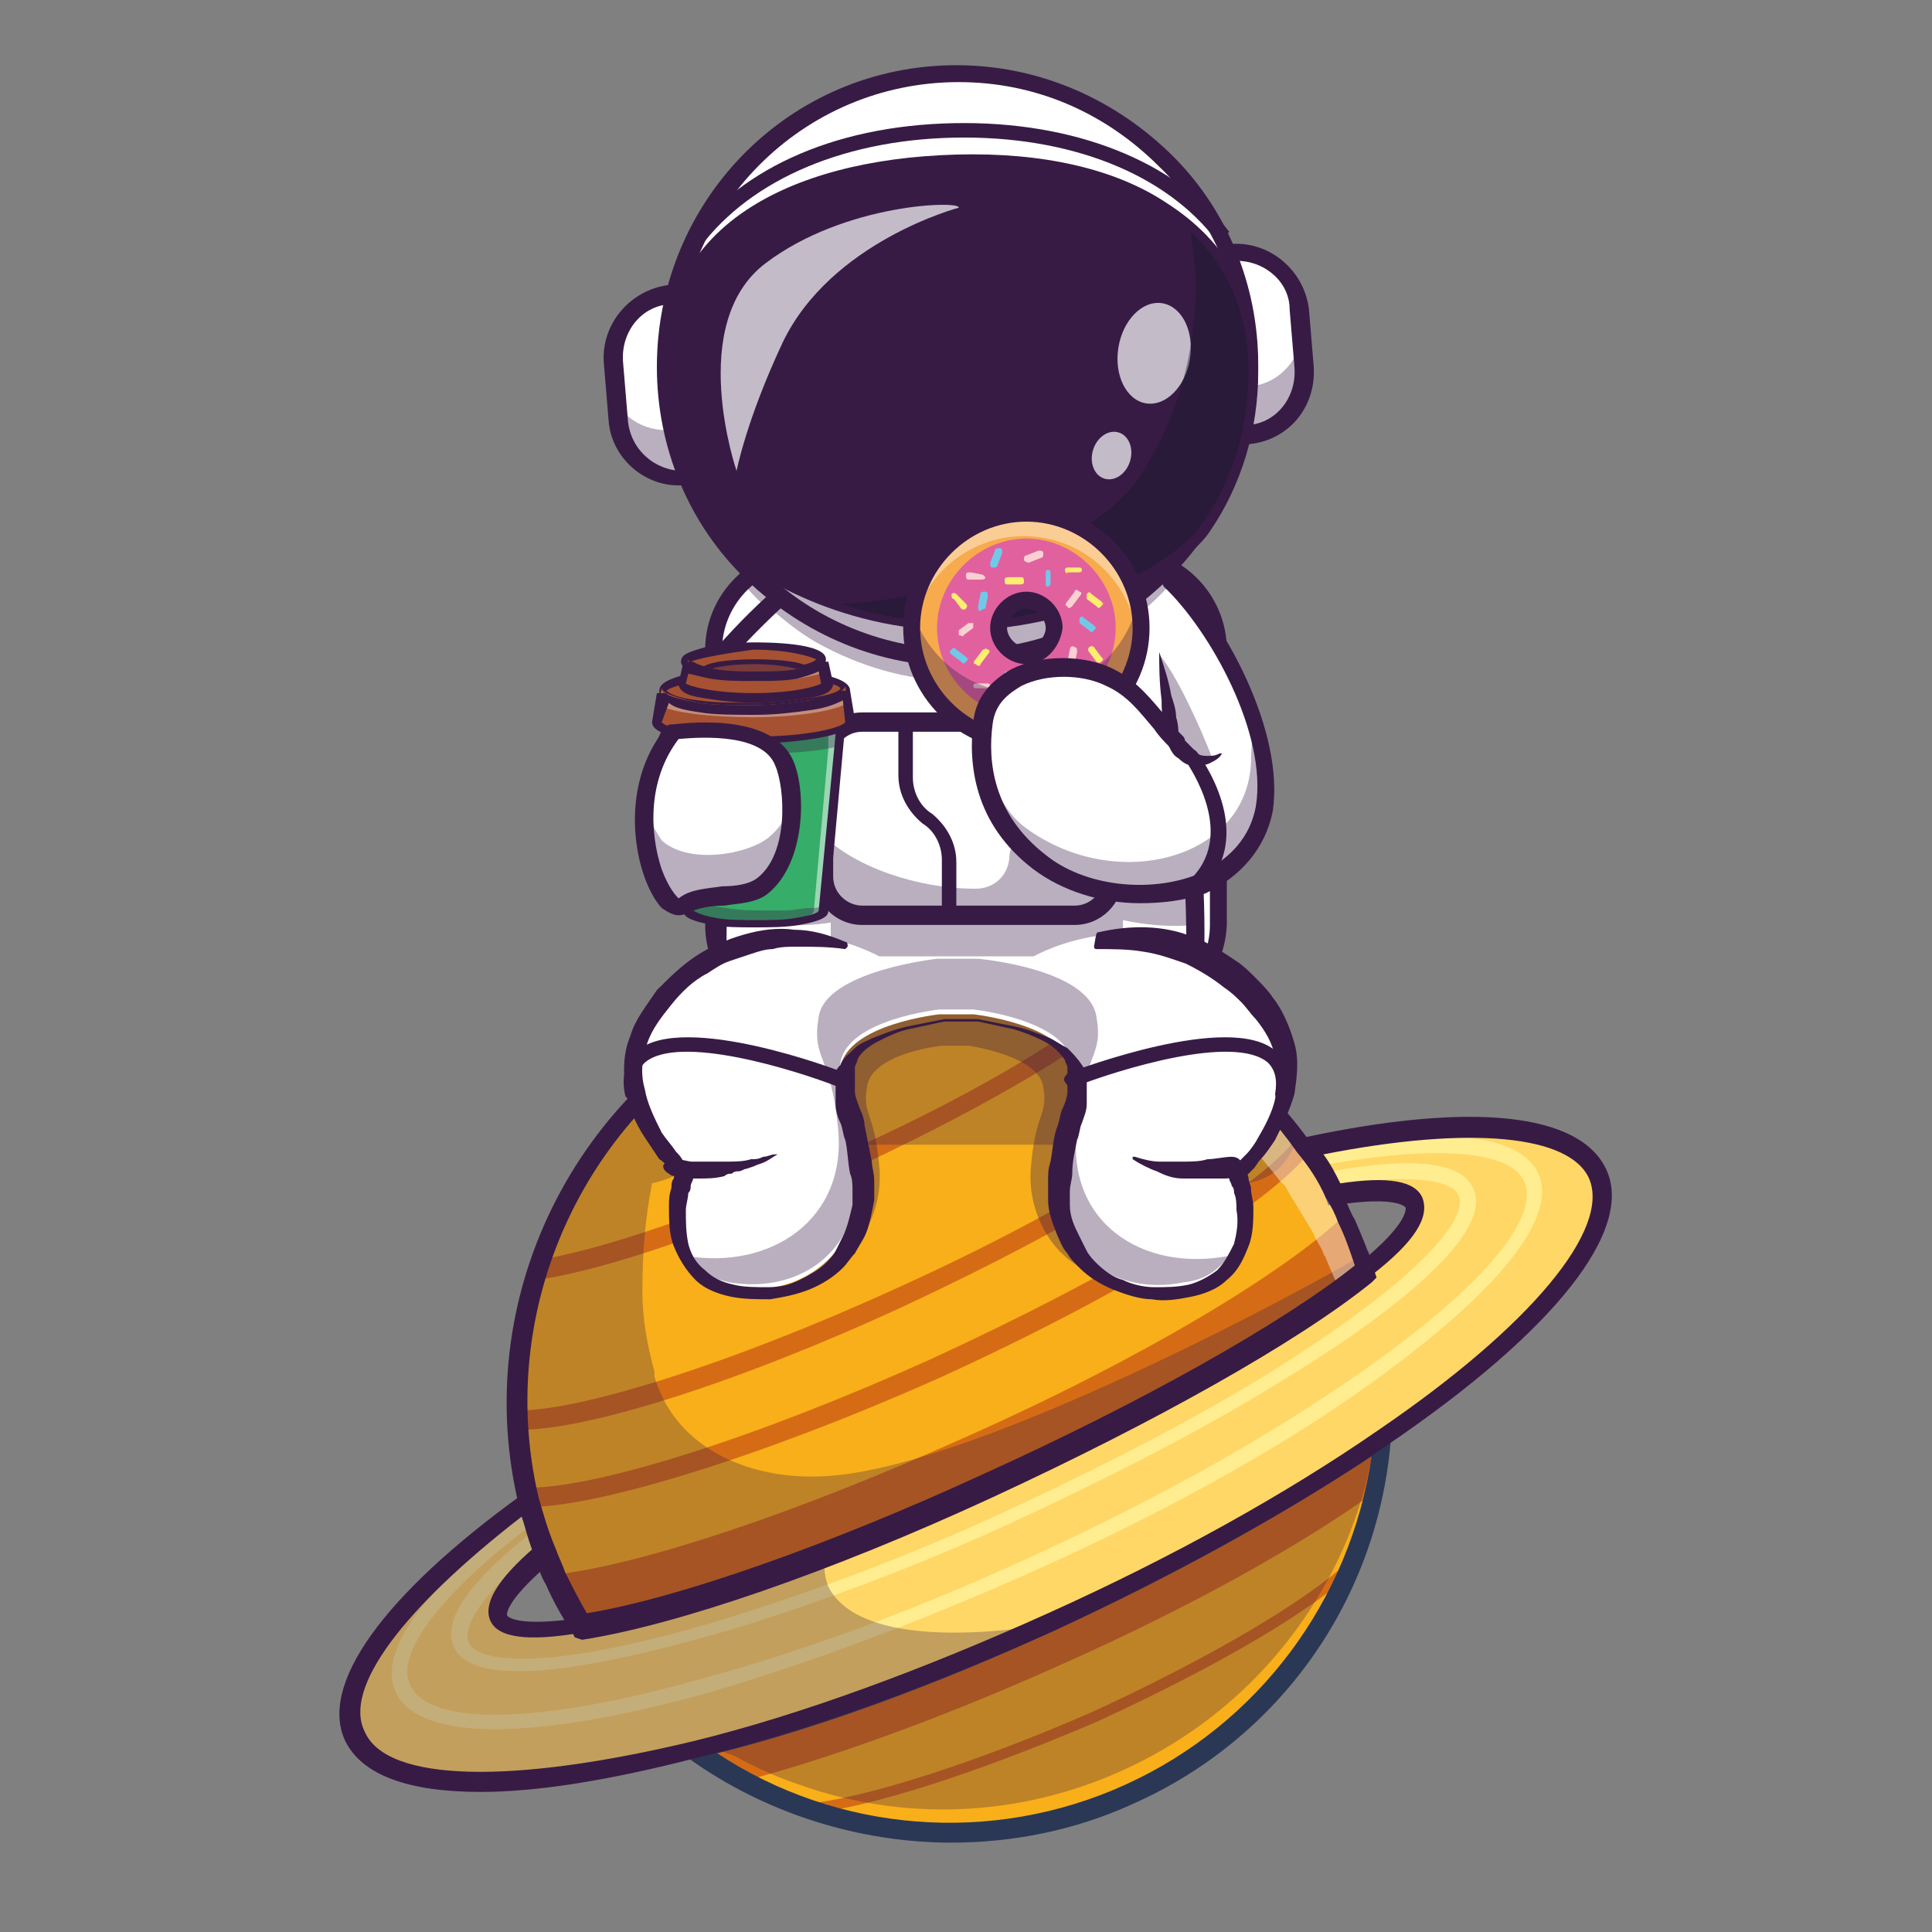 <?xml version="1.0" encoding="utf-8"?>
<!-- Generator: Adobe Illustrator 27.8.0, SVG Export Plug-In . SVG Version: 6.00 Build 0)  -->
<svg version="1.1" id="Calque_1" xmlns="http://www.w3.org/2000/svg" xmlns:xlink="http://www.w3.org/1999/xlink" x="0px" y="0px"
	 viewBox="0 0 80 80" style="enable-background:new 0 0 80 80;" xml:space="preserve">
<rect x="0" y="0" width="80" height="80" fill="#808080" stroke="none"/>
<style type="text/css">
	.st0{fill:#FFFFFF;}
	.st1{fill:#371B45;}
	.st2{fill:#F8AF19;}
	.st3{fill:#D56C15;}
	.st4{fill:#2A3856;}
	.st5{fill:#FFD767;}
	.st6{fill:#FFED8F;}
	.st7{opacity:0.3;}
	.st8{opacity:0.41;}
	.st9{opacity:0.35;}
	.st10{fill:#40A2DB;}
	.st11{opacity:0.7;}
	.st12{opacity:0.4;}
	.st13{fill:#131A27;}
	.st14{fill:#36AD68;}
	.st15{opacity:0.5;}
	.st16{fill:#A55132;}
	.st17{fill:#9C5739;}
	.st18{fill:#FBF8FB;}
	.st19{fill:#6B184E;}
	.st20{fill:#F7AB4D;}
	.st21{fill:#E1619F;}
	.st22{fill:#71C9EA;}
	.st23{fill:#FCEE6F;}
	.st24{fill:#FAD1D1;}
</style>
<g>
	<g>
		<g>
			<path class="st0" d="M50.4,26.9v11.4c0,0.9-0.3,1.8-0.9,2.5c-0.2,0.2-0.3,0.4-0.5,0.5c-0.7,0.5-1.5,0.9-2.4,0.9H33.4
				c-0.9,0-1.8-0.3-2.4-0.9c-0.6-0.5-1-1.1-1.2-1.9c-0.1-0.3-0.2-0.7-0.2-1.1V26.9c0-1.1,0.5-2.1,1.2-2.8c0.5-0.5,1.2-0.9,2-1
				c0.2,0,0.4,0,0.6,0h13.2c0.9,0,1.7,0.3,2.3,0.8C49.8,24.5,50.4,25.6,50.4,26.9z"/>
		</g>
		<g>
			<path class="st1" d="M46.5,42.5H33.4c-2.3,0-4.2-1.9-4.2-4.2V26.9c0-2.3,1.9-4.2,4.2-4.2h13.2c2.3,0,4.2,1.9,4.2,4.2v11.4
				C50.7,40.6,48.8,42.5,46.5,42.5z M33.4,23.4c-1.9,0-3.5,1.6-3.5,3.5v11.4c0,1.9,1.6,3.5,3.5,3.5h13.2c1.9,0,3.5-1.6,3.5-3.5V26.9
				c0-1.9-1.6-3.5-3.5-3.5H33.4z"/>
		</g>
	</g>
	<g>
		<g>
			<g>
				<path class="st2" d="M57.3,59.6c-0.1,0.7-0.2,1.5-0.3,2.2c-0.2,1-0.5,2-0.9,2.9c-1.7,4.1-4.9,7.7-9.3,9.6
					c-4.4,2-9.2,2.1-13.4,0.6c-0.9-0.3-1.8-0.7-2.7-1.2c-0.7-0.4-1.3-0.8-2-1.2c4.4-1.1,9.5-2.9,14.8-5.3
					C48.8,64.8,53.5,62.1,57.3,59.6z"/>
			</g>
			<g>
				<path class="st3" d="M43.5,67.2c5.3-2.4,10-5,13.7-7.6c-0.1,0.7-0.2,1.5-0.3,2.2c-2.9,2.1-7.5,4.7-12.9,7.1
					c-5.1,2.3-9.9,4-13.4,4.9c-0.7-0.4-1.3-0.8-2-1.2C33.2,71.3,38.3,69.6,43.5,67.2z"/>
			</g>
			<g>
				<path class="st2" d="M56.6,52.6c-2.9,2.4-8.7,5.7-15.6,8.8C34,64.5,27.7,66.7,24,67.3c-0.4-0.6-0.7-1.3-1-2c0,0,0-0.1,0-0.1
					c-0.1-0.3-0.3-0.6-0.4-0.9c-0.3-0.7-0.5-1.5-0.7-2.2c0,0,0-0.1,0-0.1c-0.3-1.1-0.4-2.2-0.5-3.3c-0.1-2.1,0.2-4.2,0.8-6.1
					c0.4-1.5,1.1-2.9,1.9-4.2c1.8-3,4.5-5.4,7.9-6.9c0.3-0.2,0.7-0.3,1-0.4c4.6-1.7,9.5-1.5,13.7,0.4c0,0,0.1,0,0.1,0
					c1.8,0.8,3.5,1.9,5,3.3c0.7,0.7,1.4,1.4,2,2.2c0.1,0.1,0.1,0.2,0.2,0.3c0.1,0.1,0.1,0.1,0.2,0.2c0.4,0.6,0.8,1.3,1.2,2
					c0.1,0.3,0.3,0.5,0.4,0.8c0,0.1,0.1,0.1,0.1,0.2C56.1,51.2,56.3,51.9,56.6,52.6z"/>
			</g>
			<g>
				<path class="st3" d="M55.7,50.3c0,0.1,0.1,0.1,0.1,0.2c0.3,0.7,0.6,1.4,0.8,2.1c-2.9,2.4-8.7,5.7-15.6,8.8
					C34,64.5,27.7,66.7,24,67.3c-0.4-0.6-0.7-1.3-1-2c0,0,0-0.1,0-0.1c3.5-0.4,9.9-2.5,17-5.7C47.2,56.3,53.2,52.7,55.7,50.3z"/>
			</g>
			<g>
				<path class="st3" d="M21.6,59.2c-0.1,0-0.2,0-0.3,0l0-0.8c2.5,0.1,8.9-1.9,15.7-5c7.1-3.2,13.1-6.9,14.3-8.8l0.7,0.4
					c-1.2,2-7.3,5.7-14.6,9.1C30.7,57.2,24.4,59.2,21.6,59.2z"/>
			</g>
			<g>
				<path class="st3" d="M22.2,53l-0.1-0.8c2.8-0.4,7.6-2.1,12.5-4.3c5.2-2.3,9.7-4.9,11.7-6.8l0.5,0.6c-2.1,1.9-6.7,4.5-11.9,6.9
					C30,50.9,25.1,52.6,22.2,53z"/>
			</g>
			<g>
				<path class="st3" d="M21.9,62.4C21.9,62.4,21.9,62.4,21.9,62.4l0-0.8c0,0,0,0,0,0c2.9,0,9.5-2.1,16.6-5.3
					c7.4-3.4,13.7-7.1,15.2-9.2l0.6,0.5c-1.6,2.2-7.8,6-15.5,9.5C31.6,60.3,24.8,62.4,21.9,62.4z"/>
			</g>
			<g>
				<path class="st3" d="M33.4,75.1l0-0.2l-0.1-0.2l0,0l0,0c2.4-0.2,7.1-1.7,11.9-3.8c4.8-2.2,8.9-4.6,10.7-6.3l0.3,0.3
					c-1.8,1.8-6,4.2-10.8,6.4C40.5,73.4,35.9,74.9,33.4,75.1z"/>
			</g>
			<g>
				<path class="st4" d="M39.4,76.3c-3.8,0-7.7-1.2-10.9-3.5l-0.7-0.5l0.8-0.2c4.5-1.1,9.6-3,14.7-5.3c5.1-2.3,9.8-4.9,13.7-7.6
					l0.7-0.5l-0.1,0.8C57.1,66.2,53,72,46.9,74.7C44.5,75.8,41.9,76.3,39.4,76.3z M29.7,72.6c5,3.3,11.4,3.8,16.9,1.3
					c5.5-2.5,9.3-7.6,10.2-13.6c-3.8,2.5-8.3,5-13.1,7.2C38.9,69.7,34.1,71.5,29.7,72.6z"/>
			</g>
			<g>
				<path class="st3" d="M56.8,48.2c0,0,0,0.1,0,0.1L56.8,48.2z"/>
			</g>
			<g>
				<path class="st5" d="M66.1,48.6c1.1,2.4-2.5,6.6-8.8,10.9c-3.7,2.6-8.5,5.2-13.7,7.6c-5.3,2.4-10.4,4.2-14.8,5.3
					c-7.5,1.9-12.9,1.8-14-0.6c-1-2.2,1.9-5.8,7.1-9.7c0.2,0.7,0.4,1.5,0.7,2.2c-1.5,1.2-2.2,2.1-1.9,2.7c0.3,0.6,1.5,0.6,3.4,0.3
					c3.7-0.6,10-2.8,16.9-5.9c6.9-3.1,12.7-6.4,15.6-8.8c1.5-1.2,2.3-2.2,2-2.8c-0.2-0.6-1.4-0.6-3.3-0.3c-0.4-0.7-0.8-1.3-1.2-2
					C60.5,46.2,65.1,46.4,66.1,48.6z"/>
			</g>
			<g>
				<path class="st6" d="M21.5,69.2c-1.4,0-2.4-0.3-2.7-1c-0.5-1.1,0.6-2.7,3.4-4.9l0.4,0.5c-2.3,1.9-3.5,3.4-3.2,4.2
					c0.4,0.9,3.4,1.2,10.4-0.9c3.6-1.1,7.7-2.6,11.8-4.5c4.1-1.9,8-3.9,11.2-5.9c6.2-3.9,8-6.3,7.6-7.2c-0.3-0.7-2.3-0.9-5.2-0.4
					l-0.1-0.6c3.4-0.6,5.4-0.4,5.9,0.7c1,2.1-4.5,5.9-7.8,7.9c-3.2,2-7.1,4-11.2,5.9c-4.1,1.9-8.2,3.4-11.8,4.5
					C27.4,68.3,23.9,69.2,21.5,69.2z"/>
			</g>
			<g>
				<path class="st6" d="M20.5,71.6c-2.2,0-3.6-0.5-4.1-1.5c-1-2.1,2.4-5.3,5.4-7.6l0.4,0.5c-3.9,2.9-5.9,5.5-5.2,6.8
					c0.8,1.7,5.4,1.6,12.1-0.3c4.1-1.1,8.7-2.8,13.3-4.9c4.6-2.1,8.9-4.4,12.5-6.8c5.8-3.8,9-7.2,8.2-8.9c-0.6-1.3-3.8-1.5-8.6-0.6
					l-0.1-0.6c3.7-0.8,8.3-1.2,9.3,0.9c0.9,2-2.2,5.5-8.4,9.7c-3.6,2.4-7.9,4.7-12.6,6.8c-4.7,2.1-9.3,3.8-13.4,5
					C25.7,71.1,22.7,71.6,20.5,71.6z"/>
			</g>
			<g>
				<path class="st1" d="M19.9,74.2c-3,0-4.9-0.7-5.6-2.1c-1.1-2.3,1.5-6,7.3-10.2l0.5-0.4l0.1,0.6c0.2,0.7,0.4,1.4,0.7,2.1l0.1,0.3
					l-0.2,0.2c-2,1.7-1.8,2.2-1.8,2.2c0,0,0.3,0.5,3,0.1c3.8-0.6,10.2-2.9,16.8-5.9c6.6-3,12.5-6.3,15.5-8.8
					c2.1-1.7,1.9-2.3,1.9-2.3c0,0-0.3-0.5-2.9-0.1l-0.3,0l-0.1-0.3c-0.3-0.7-0.7-1.3-1.2-1.9l-0.3-0.5l0.6-0.1
					c7-1.5,11.4-1,12.5,1.3h0c1.2,2.5-2.1,6.7-9,11.4c-3.9,2.7-8.7,5.3-13.8,7.7c-5.1,2.3-10.3,4.2-14.9,5.3
					C25.3,73.7,22.3,74.2,19.9,74.2z M21.6,62.8c-4.9,3.8-7.4,7.1-6.5,8.9c0.9,2.1,6.1,2.2,13.6,0.4c4.5-1.1,9.6-3,14.7-5.3
					c5.1-2.3,9.8-4.9,13.7-7.6c6.3-4.3,9.6-8.3,8.7-10.4c-0.8-1.8-4.9-2.2-11-1c0.3,0.4,0.5,0.8,0.7,1.2c2-0.3,3.1-0.1,3.4,0.6
					c0.3,0.8-0.3,1.8-2.1,3.2c-3.1,2.5-9,5.8-15.7,8.9c-6.7,3.1-13.1,5.3-17,5.9c-2.3,0.4-3.5,0.2-3.8-0.5c-0.3-0.7,0.3-1.7,1.8-3
					C21.9,63.7,21.8,63.3,21.6,62.8z"/>
			</g>
			<g>
				<g class="st7">
					<path class="st1" d="M43.5,67.2c-4.9,2.2-9.7,3.9-13.9,5.1c0.2,0.2,0.5,0.3,0.8,0.4c0.9,0.5,1.8,0.9,2.7,1.2
						c4.2,1.5,9,1.4,13.4-0.6c4.4-2,7.6-5.5,9.3-9.6c0.4-1,0.7-1.9,0.9-2.9c0.1-0.3,0.1-0.5,0.2-0.8c0.2-0.1,0.4-0.2,0.5-0.4
						c0,0.2,0,0.4-0.1,0.5c0-0.2,0-0.4,0.1-0.5C53.5,62.1,48.8,64.8,43.5,67.2z"/>
				</g>
			</g>
			<g class="st7">
				<path class="st1" d="M56.6,52.6c-2.9,2.4-8.7,5.7-15.6,8.8C34,64.5,27.7,66.7,24,67.3c-0.4-0.6-0.7-1.3-1-2c0,0,0-0.1,0-0.1
					c-0.1-0.3-0.3-0.6-0.4-0.9c-0.3-0.7-0.5-1.5-0.7-2.2c0,0,0-0.1,0-0.1c-0.3-1.1-0.4-2.2-0.5-3.3c-0.1-2.1,0.2-4.2,0.8-6.1
					c0.4-1.5,1.1-2.9,1.9-4.2c0.1-0.2,0.3-0.4,0.4-0.6c0.1-0.1,0.1-0.2,0.2-0.3c0,0,0,0,0,0c0.1-0.1,0.1-0.2,0.2-0.3c0,0,0,0,0,0
					c0.1-0.1,0.1-0.2,0.2-0.3c0,0,0,0,0,0c0.1-0.1,0.2-0.2,0.2-0.3c0.2-0.2,0.3-0.4,0.5-0.6c0.1-0.1,0.2-0.2,0.3-0.3
					c0.1-0.1,0.1-0.2,0.2-0.2c0,0,0,0,0.1-0.1c0.2-0.2,0.3-0.3,0.5-0.5c0.1-0.1,0.2-0.2,0.3-0.3c0,0,0,0,0,0
					c0.2-0.2,0.4-0.3,0.6-0.5c0.2-0.2,0.4-0.3,0.6-0.5c0.1-0.1,0.3-0.2,0.5-0.3c0,0,0.1,0,0.1-0.1c0.1-0.1,0.3-0.2,0.4-0.3
					c0,0,0,0,0,0c0,0,0,0,0,0c0.8-0.6,1.7-1.1,2.6-1.5c0.3-0.2,0.7-0.3,1-0.4l13.8,0.4c1.8,0.8,3.5,1.9,5,3.3c0.7,0.7,1.4,1.4,2,2.2
					c-0.5,1.6-1.5,2.3-3.3,2.1c-1.4-0.2-2.2-0.9-3-1.3c-0.7-0.3-1.3-0.4-1.6-0.4c-0.8,0.1-1.6,0.1-2.4,0.1h-9.7
					c-0.8,0-1.6,0-2.4-0.1c-0.4,0-0.9,0-1.6,0.4c-0.7,0.3-1.5,1-2.8,1.3c-0.3,1.5-0.4,3-0.4,4.5c0,1.1,0.2,2.2,0.5,3.3
					c0,0,0,0.1,0,0.1c0,0,0,0.1,0,0.1c0.9,3.1,4.2,4.4,7.4,4.1c6.1-0.5,19.4-7.6,22.2-9.3C56.8,52.5,56.4,52.1,56.6,52.6z"/>
			</g>
			<g class="st8">
				<g>
					<path class="st0" d="M56.6,52.6c-0.3,0.3-0.7,0.6-1.1,0.9c-0.2-0.5-0.4-0.9-0.6-1.4c0-0.1-0.1-0.1-0.1-0.2
						c-0.1-0.3-0.3-0.5-0.4-0.8c-0.4-0.7-0.8-1.3-1.2-2C53.1,49,53.1,49,53,48.9c-0.7-0.9-1.4-1.7-2.2-2.5c-1.5-1.4-3.2-2.5-5.1-3.4
						c-4.5-2-9.8-2.1-14.7,0.1c-3.2,1.5-5.8,3.8-7.7,6.6c1.8-3.5,4.7-6.4,8.6-8.1c4.9-2.2,10.2-2.1,14.7-0.1c1.9,0.8,3.6,2,5.1,3.4
						c0.8,0.8,1.5,1.6,2.2,2.5c0.1,0.1,0.1,0.1,0.2,0.2c0.4,0.6,0.8,1.3,1.2,2c0.1,0.3,0.3,0.5,0.4,0.8c0,0.1,0.1,0.1,0.1,0.2
						C56.1,51.2,56.3,51.9,56.6,52.6z"/>
				</g>
			</g>
			<g>
				<path class="st1" d="M23.8,67.8l-0.1-0.2c-0.4-0.6-0.8-1.3-1.1-2c-0.2-0.3-0.3-0.7-0.4-1c-0.3-0.7-0.5-1.5-0.7-2.2
					c-2.1-8.6,2.3-17.4,10.3-21.1c8-3.6,17.6-1,22.6,6.2c0.4,0.6,0.9,1.3,1.2,2c0.2,0.3,0.3,0.7,0.5,1c0.3,0.7,0.6,1.4,0.8,2.1
					l0.1,0.3l-0.2,0.2c-3.1,2.5-9,5.8-15.7,8.9c-6.7,3.1-13.1,5.3-17,5.9L23.8,67.8z M39.4,40.3c-2.4,0-4.9,0.5-7.2,1.6
					c-7.7,3.5-11.8,12-9.9,20.1c0.2,0.7,0.4,1.4,0.7,2.1c0.1,0.3,0.3,0.7,0.4,1c0.3,0.6,0.6,1.2,0.9,1.7C28,66.2,34.3,64,40.8,61
					c6.4-2.9,12.3-6.2,15.3-8.6c-0.2-0.6-0.4-1.2-0.7-1.8h0c-0.1-0.3-0.3-0.7-0.5-1c-0.3-0.7-0.7-1.3-1.2-1.9
					C50.4,43,44.9,40.3,39.4,40.3z"/>
			</g>
			<g class="st7">
				<path class="st1" d="M43.2,67.3c-5.2,2.3-10.1,4.1-14.5,5.1c-7.5,1.9-13,1.8-14-0.6c-1-2.2,1.9-5.8,7.1-9.7
					c0.2,0.7,0.4,1.5,0.7,2.2c-1.5,1.2-2.2,2.1-1.9,2.7c0.3,0.6,1.5,0.6,3.4,0.3c2.5-0.4,6.1-1.5,10.2-3.1c-0.1,0.5-0.1,1,0.1,1.5
					C35.2,67.5,38.5,68,43.2,67.3z"/>
			</g>
		</g>
	</g>
	<g>
		<path class="st0" d="M49.5,40.7c0,0.2,0,0.3,0,0.5H29.7c0-0.6,0-1.3,0-1.9c0-0.6,0-1.2,0-1.8c0-0.7,0.1-1.3,0.1-2
			c0-0.3,0.1-0.6,0.1-0.8c0.2-2,0.5-3.8,0.9-5.4c0.4-1.6,0.8-2.9,1.1-4.1c0,0,0-0.1,0-0.1c0-0.1,0.1-0.2,0.1-0.3
			c0.2-0.7,0.5-1.3,0.7-1.8c0-0.1,0.1-0.2,0.1-0.2c0.3-0.8,0.6-1.2,0.6-1.2h12.3c0,0,0.3,0.5,0.7,1.4c0.1,0.3,0.3,0.7,0.4,1.1
			c0.1,0.4,0.3,0.8,0.5,1.3c0.2,0.5,0.3,1,0.5,1.6c0.4,1.3,0.7,2.8,1,4.5c0.2,1.1,0.4,2.4,0.5,3.7c0.1,1,0.2,2,0.2,3.1
			C49.5,39.1,49.5,39.9,49.5,40.7z"/>
	</g>
	<g>
		<path class="st0" d="M49.5,40.7c0,0.2,0,0.3,0,0.5H29.7c0-0.6,0-1.3,0-1.9c0-0.6,0-1.2,0-1.8c0-0.7,0.1-1.3,0.1-2
			c0-0.3,0.1-0.6,0.1-0.8c0.2-2,0.5-3.8,0.9-5.4c0.4-1.6,0.8-2.9,1.1-4.1c0,0,0-0.1,0-0.1c0-0.1,0.1-0.2,0.1-0.3
			c0.2-0.7,0.5-1.3,0.7-1.8c0-0.1,0.1-0.2,0.1-0.2c0.3-0.8,0.6-1.2,0.6-1.2h12.3c0,0,0.3,0.5,0.7,1.4c0.1,0.3,0.3,0.7,0.4,1.1
			c0.1,0.4,0.3,0.8,0.5,1.3c0.2,0.5,0.3,1,0.5,1.6c0.4,1.3,0.7,2.8,1,4.5c0.2,1.1,0.4,2.4,0.5,3.7c0.1,1,0.2,2,0.2,3.1
			C49.5,39.1,49.5,39.9,49.5,40.7z"/>
	</g>
	<g>
		<path class="st1" d="M49.8,41.6H29.4l0-0.4c-0.2-4,0.2-8.1,1.1-12c0-0.2,0.2-0.3,0.4-0.3c0.2,0,0.3,0.2,0.3,0.4
			c-0.9,3.7-1.2,7.6-1.1,11.4h19c0.1-3.1-0.1-6.3-0.6-9.3c0-0.2,0.1-0.4,0.3-0.4c0.2,0,0.4,0.1,0.4,0.3c0.6,3.2,0.8,6.5,0.6,9.8
			L49.8,41.6z"/>
	</g>
	<g>
		<path class="st0" d="M33,24.1c0,0-2.7,2.3-4.4,4.7c-2,3-1.9,6-1.9,6l9.8,0.1L33,24.1z"/>
	</g>
	<g>
		<path class="st1" d="M36.6,35.2C36.6,35.2,36.6,35.2,36.6,35.2l-9.8-0.1c-0.2,0-0.4-0.2-0.4-0.3c0-0.1-0.1-3.2,1.9-6.2
			c1.6-2.4,4.3-4.7,4.4-4.7c0.2-0.1,0.4-0.1,0.5,0c0.1,0.2,0.1,0.4,0,0.5c0,0-2.7,2.3-4.3,4.6c-1.5,2.3-1.8,4.6-1.8,5.4l9.4,0.1
			c0.2,0,0.4,0.2,0.4,0.4C36.9,35,36.8,35.2,36.6,35.2z"/>
	</g>
	<g class="st9">
		<path class="st1" d="M49.5,38.3c-1,0.1-2.1,0-3-0.2v0.6c0,0.1,0,0.3-0.1,0.4c-0.1,0.3-0.2,0.5-0.4,0.7c-0.1,0.1-0.2,0.2-0.3,0.2
			c-0.2,0.2-0.5,0.3-0.9,0.3h-8.8c-0.3,0-0.6-0.1-0.8-0.2c-0.5-0.3-0.8-0.8-0.8-1.4v-0.5c-1.2,0.2-2.6,0.1-3.7,0
			c-0.4-0.1-0.8-0.3-1-0.6c0-0.7,0.1-1.3,0.1-2c0.3-0.3,0.7-0.5,1.2-0.5c1,0,2.3,0.1,3.5,0V34c0-0.1,0-0.3,0.1-0.4
			c0.2-0.7,0.8-1.2,1.6-1.2h8.8c0,0,0,0,0,0c0,0,0.1,0,0.1,0c0,0,0,0,0,0c0,0,0.1,0,0.1,0c0,0,0,0,0,0c0,0,0.1,0,0.1,0c0,0,0,0,0,0
			c0,0,0.1,0,0.1,0c0,0,0,0,0,0c0,0,0.1,0,0.1,0.1c0,0,0,0,0,0c0,0,0.1,0,0.1,0.1c0,0,0,0,0,0c0,0,0.1,0,0.1,0.1c0,0,0,0,0,0
			c0,0,0.1,0.1,0.1,0.1c0,0,0,0,0,0c0,0,0.1,0.1,0.1,0.1l0,0c0,0,0,0,0,0c0,0,0,0,0,0c0,0,0,0,0,0c0,0,0,0.1,0.1,0.1c0,0,0,0,0,0
			c0,0,0,0.1,0.1,0.1c0,0,0,0,0,0c0,0,0,0.1,0,0.1c0,0,0,0,0,0c0,0,0,0.1,0,0.1c0,0,0,0,0,0c0,0,0,0.1,0,0.1c0,0,0,0,0,0
			c0,0,0,0,0,0c0,0.1,0,0.1,0,0.2V35c0.8,0.1,1.9,0.1,2.8,0.1C49.4,36.2,49.4,37.2,49.5,38.3z"/>
	</g>
	<g>
		<g>
			<path class="st0" d="M35.3,35.5c-1.4,0.5-3.4,0.4-4.9,0.3c-0.9-0.1-1.5-0.9-1.3-1.7l0,0c0.1-0.8,0.8-1.3,1.6-1.3
				c1.3,0.1,3.3,0.1,4.6-0.2"/>
		</g>
		<g class="st9">
			<path class="st1" d="M35.3,35.5c-1.4,0.5-3.4,0.4-4.9,0.3c-0.9-0.1-1.5-0.9-1.3-1.7c0-0.2,0.1-0.3,0.2-0.5
				c0.2,0.4,0.7,0.7,1.2,0.8c1.4,0.2,3.5,0.3,4.9-0.3L35.3,35.5z"/>
		</g>
		<g>
			<path class="st1" d="M32.6,36.3c-0.8,0-1.6-0.1-2.2-0.1c-0.5-0.1-1-0.3-1.3-0.7c-0.3-0.4-0.4-0.9-0.4-1.4c0.1-1,1-1.7,2-1.6
				c2,0.1,3.6,0,4.5-0.2c0.2,0,0.7,0,0.9,0.9c0.3,0.9,0.3,2.4-0.7,2.8l0,0C34.6,36.2,33.6,36.3,32.6,36.3z M30.6,33.1
				c-0.6,0-1.1,0.4-1.2,1c0,0.3,0,0.6,0.2,0.9c0.2,0.3,0.5,0.4,0.8,0.4c2,0.2,3.7,0.2,4.7-0.2l0,0c0.3-0.1,0.4-0.6,0.4-0.8
				c0.1-0.7-0.1-1.3-0.3-1.5C34,33.2,32.1,33.2,30.6,33.1C30.6,33.1,30.6,33.1,30.6,33.1z"/>
		</g>
		<g>
			<path class="st0" d="M45.6,35.5c1.4,0.5,3.4,0.4,4.9,0.3c0.9-0.1,1.5-0.9,1.3-1.7l0,0c-0.1-0.8-0.8-1.3-1.6-1.3
				c-1.3,0.1-3.3,0.1-4.6-0.2"/>
		</g>
		<g class="st9">
			<path class="st1" d="M50.5,35.8c-1.4,0.2-3.5,0.3-4.9-0.3l0-1.4c1.4,0.5,3.4,0.4,4.9,0.3c0.5-0.1,0.9-0.4,1.2-0.8
				c0.1,0.2,0.1,0.3,0.2,0.5C51.9,34.9,51.3,35.7,50.5,35.8z"/>
		</g>
		<g>
			<path class="st1" d="M48.3,36.3c-1,0-2-0.1-2.8-0.4h0c-1-0.4-1-1.9-0.7-2.8c0.3-0.9,0.8-0.9,0.9-0.9c0.9,0.2,2.5,0.3,4.5,0.2
				c1,0,1.8,0.6,2,1.6c0.1,0.5-0.1,1-0.4,1.4c-0.3,0.4-0.8,0.7-1.3,0.7C49.9,36.2,49.1,36.3,48.3,36.3z M45.7,35.2
				c1,0.4,2.6,0.5,4.7,0.2c0.3,0,0.6-0.2,0.8-0.4c0.2-0.3,0.3-0.6,0.2-0.9c-0.1-0.6-0.6-1-1.2-1c-1.4,0.1-3.3,0.1-4.6-0.2
				c-0.1,0.2-0.3,0.8-0.3,1.5C45.4,34.6,45.5,35.1,45.7,35.2L45.7,35.2z"/>
		</g>
		<g>
			<path class="st0" d="M46.1,31.6v4.8c0,0.9-0.7,1.6-1.6,1.6h-8.8c-0.9,0-1.6-0.7-1.6-1.6v-4.8c0-0.9,0.7-1.6,1.6-1.6h8.8
				c0.5,0,1,0.3,1.3,0.6C46,30.9,46.1,31.2,46.1,31.6z"/>
		</g>
		<g class="st9">
			<path class="st1" d="M46.1,31.6v4.8c0,0.9-0.7,1.6-1.6,1.6h-8.8c-0.9,0-1.6-0.7-1.6-1.6v-1.8c1.3,1.3,3.9,2.2,6.3,2.2
				c0.8,0,1.4-0.6,1.4-1.4c0,0,0,0,0,0c0.1-0.7,0.6-1.2,1.3-1.3c0.8-0.1,1.4,0.5,1.5,1.2c1.2-1.4,0.8-3.9,1.2-4.8
				C46,30.9,46.1,31.2,46.1,31.6z"/>
		</g>
		<g>
			<path class="st1" d="M44.5,38.3h-8.8c-1.1,0-2-0.9-2-2v-4.8c0-1.1,0.9-2,2-2h8.8c1.1,0,2,0.9,2,2v4.8
				C46.5,37.4,45.6,38.3,44.5,38.3z M35.7,30.3c-0.7,0-1.2,0.6-1.2,1.2v4.8c0,0.7,0.6,1.2,1.2,1.2h8.8c0.7,0,1.2-0.6,1.2-1.2v-4.8
				c0-0.7-0.6-1.2-1.2-1.2H35.7z"/>
		</g>
		<g>
			<circle class="st10" cx="43.2" cy="34" r="1.4"/>
		</g>
		<g class="st11">
			<path class="st0" d="M44.6,34c0,0.1,0,0.2,0,0.3c-0.1-0.6-0.7-1.1-1.4-1.1c-0.7,0-1.2,0.5-1.4,1.1c0-0.1,0-0.2,0-0.3
				c0-0.8,0.6-1.4,1.4-1.4C44,32.6,44.6,33.2,44.6,34z"/>
		</g>
		<g class="st9">
			<path class="st1" d="M44.6,34c0,0.8-0.6,1.4-1.4,1.4c-0.8,0-1.4-0.6-1.4-1.4c0-0.2,0-0.3,0.1-0.5c0.2,0.5,0.7,0.9,1.3,0.9
				c0.6,0,1.1-0.4,1.3-0.9C44.6,33.6,44.6,33.8,44.6,34z"/>
		</g>
		<g>
			<path class="st1" d="M43.2,35.6c-0.9,0-1.7-0.7-1.7-1.7s0.7-1.7,1.7-1.7s1.7,0.7,1.7,1.7S44.2,35.6,43.2,35.6z M43.2,32.8
				c-0.6,0-1.1,0.5-1.1,1.1s0.5,1.1,1.1,1.1s1.1-0.5,1.1-1.1S43.9,32.8,43.2,32.8z"/>
		</g>
		<g>
			<path class="st1" d="M39.3,38.2c-0.2,0-0.3-0.1-0.3-0.3v-2.3c0-0.6-0.3-1.2-0.8-1.5c-0.6-0.5-1-1.2-1-2V30c0-0.2,0.1-0.3,0.3-0.3
				s0.3,0.1,0.3,0.3v2.2c0,0.6,0.3,1.2,0.8,1.5c0.6,0.5,1,1.2,1,2v2.3C39.6,38.1,39.5,38.2,39.3,38.2z"/>
		</g>
	</g>
	<g>
		<g>
			<path class="st0" d="M51.6,18L51.6,18c-0.1,0-0.3-0.1-0.3-0.2l-0.5-7.1c0-0.1,0.1-0.3,0.2-0.3h0c1.4-0.1,2.7,1,2.8,2.4l0.2,2.4
				C54.1,16.7,53,17.9,51.6,18z"/>
			<path class="st1" d="M51.6,18.1c-0.1,0-0.1,0-0.2-0.1c-0.1-0.1-0.1-0.1-0.1-0.2l-0.5-7.1c0-0.1,0-0.2,0.1-0.2
				c0.1-0.1,0.1-0.1,0.2-0.1c1.5-0.1,2.7,1,2.8,2.4l0.2,2.4C54.2,16.7,53.1,18,51.6,18.1L51.6,18.1C51.6,18.1,51.6,18.1,51.6,18.1z
				 M51.3,10.5c-0.1,0-0.1,0-0.2,0c0,0-0.1,0-0.1,0.1c0,0,0,0.1,0,0.1l0.5,7.1c0,0,0,0.1,0.1,0.1c0,0,0.1,0,0.1,0l0,0
				c1.4-0.1,2.4-1.3,2.3-2.7l-0.2-2.4C53.7,11.5,52.6,10.5,51.3,10.5z"/>
		</g>
		<g class="st9">
			<path class="st1" d="M53.9,14.1l0.1,1.1c0.1,1.4-1,2.7-2.4,2.8c-0.1,0-0.3-0.1-0.3-0.2l-0.1-1.9c0,0.1,0.1,0.1,0.2,0.1l0.2,0
				C52.7,16,53.6,15.2,53.9,14.1z"/>
		</g>
		<g>
			<path class="st1" d="M51.6,18.4c-0.1,0-0.3-0.1-0.4-0.1C51.1,18.1,51,18,51,17.8l-0.5-7.1c0-0.2,0-0.3,0.1-0.4
				c0.1-0.1,0.3-0.2,0.4-0.2c1.6-0.1,3,1.1,3.2,2.7l0.2,2.4C54.5,16.9,53.3,18.3,51.6,18.4C51.6,18.4,51.6,18.4,51.6,18.4z
				 M51.2,10.8l0.5,6.8c1.2-0.1,2-1.2,1.9-2.4l-0.2-2.4C53.4,11.7,52.4,10.8,51.2,10.8z"/>
		</g>
		<g>
			<path class="st0" d="M27.7,12.2L27.7,12.2c0.1,0,0.3,0.1,0.3,0.2l0.5,7.1c0,0.1-0.1,0.3-0.2,0.3h0c-1.4,0.1-2.7-1-2.8-2.4
				L25.4,15C25.3,13.6,26.3,12.3,27.7,12.2z"/>
			<path class="st1" d="M28.1,19.8c-1.4,0-2.5-1.1-2.6-2.4L25.3,15c-0.1-1.5,1-2.7,2.4-2.8c0.1,0,0.2,0,0.2,0.1
				c0.1,0.1,0.1,0.1,0.1,0.2l0.5,7.1c0,0.1,0,0.2-0.1,0.2c-0.1,0.1-0.1,0.1-0.2,0.1C28.2,19.8,28.2,19.8,28.1,19.8z M27.8,12.3
				C27.8,12.3,27.8,12.3,27.8,12.3L27.8,12.3c-1.4,0.1-2.4,1.3-2.3,2.7l0.2,2.4c0.1,1.4,1.3,2.4,2.7,2.3c0,0,0.1,0,0.1-0.1
				c0,0,0-0.1,0-0.1l-0.5-7.1c0,0,0-0.1-0.1-0.1C27.8,12.3,27.8,12.3,27.8,12.3z"/>
		</g>
		<g class="st9">
			<path class="st1" d="M28.4,17.6l0.1,2c0,0.1-0.1,0.3-0.2,0.3c-0.7,0.1-1.4-0.2-2-0.7c-0.5-0.4-0.8-1-0.8-1.7l-0.1-1
				c0.5,0.9,1.4,1.4,2.5,1.3l0.3,0C28.3,17.7,28.4,17.6,28.4,17.6z"/>
		</g>
		<g>
			<path class="st1" d="M28.1,20.1c-1.5,0-2.8-1.2-2.9-2.7L25,15c-0.1-1.6,1.1-3,2.7-3.2c0.2,0,0.3,0,0.4,0.1
				c0.1,0.1,0.2,0.3,0.2,0.4l0.5,7.1c0,0.2,0,0.3-0.1,0.4c-0.1,0.1-0.3,0.2-0.4,0.2C28.3,20.1,28.2,20.1,28.1,20.1z M27.7,12.6
				c-1.2,0.1-2,1.2-1.9,2.4l0.2,2.4c0.1,1.2,1.1,2.1,2.3,2.1L27.7,12.6z M27.8,12.6L27.8,12.6C27.8,12.6,27.8,12.6,27.8,12.6
				C27.8,12.6,27.8,12.6,27.8,12.6z"/>
		</g>
		<g class="st9">
			<path class="st1" d="M48.8,23.8c-0.5,0.6-1,1.1-1.6,1.6c-2.1,1.7-4.7,2.8-7.5,2.8c-2.1,0-4.1-0.6-5.9-1.6
				c-0.7-0.4-1.3-0.9-1.9-1.4c-0.1,0-0.1-0.1-0.2-0.1c-0.4-0.3-0.7-0.7-1.1-1.1c0.5-0.5,1.2-0.9,2-1c0-0.1,0.1-0.2,0.1-0.2
				c0.3-0.8,0.6-1.2,0.6-1.2h12.3c0,0,0.3,0.5,0.7,1.4h0.1C47.4,23,48.2,23.3,48.8,23.8z"/>
		</g>
		<g>
			<circle class="st0" cx="39.7" cy="15.1" r="12.1"/>
			<path class="st1" d="M39.7,27.3c-3.2,0-6.3-1.3-8.6-3.5c-2.3-2.3-3.6-5.3-3.6-8.6C27.5,8.5,32.9,3,39.6,3c0,0,0,0,0,0
				c3.2,0,6.3,1.3,8.6,3.5c2.3,2.3,3.6,5.3,3.6,8.6C51.8,21.8,46.4,27.2,39.7,27.3C39.7,27.3,39.7,27.3,39.7,27.3z M39.7,3.1
				C39.7,3.1,39.7,3.1,39.7,3.1c-6.7,0-12,5.4-12,12c0,3.2,1.3,6.2,3.5,8.5c2.3,2.3,5.3,3.5,8.5,3.5c6.6,0,12-5.4,12-12
				C51.7,8.5,46.3,3.1,39.7,3.1z"/>
		</g>
		<g class="st9">
			<path class="st1" d="M51.6,13.4c0.1,0.5,0.1,1.1,0.1,1.7c0,6.7-5.4,12.1-12,12.1c-6.7,0-12.1-5.4-12.1-12c0-0.2,0-0.4,0-0.6
				c0.8,5.9,5.9,10.4,12,10.4C46.1,24.9,51.4,19.8,51.6,13.4z"/>
		</g>
		<g>
			<path class="st1" d="M39.7,27.6c-3.3,0-6.4-1.3-8.8-3.6c-2.4-2.3-3.7-5.5-3.7-8.8c0-6.9,5.5-12.5,12.4-12.5
				c3.3,0,6.4,1.3,8.8,3.6c2.4,2.3,3.7,5.5,3.7,8.8l0,0C52.1,21.9,46.6,27.5,39.7,27.6C39.7,27.6,39.7,27.6,39.7,27.6z M39.7,3.4
				C39.7,3.4,39.7,3.4,39.7,3.4C33.2,3.4,28,8.7,28,15.2c0,3.1,1.2,6.1,3.5,8.3c2.2,2.2,5.2,3.4,8.3,3.4c6.5,0,11.7-5.3,11.7-11.7
				l0,0c0-3.1-1.2-6.1-3.5-8.3C45.7,4.6,42.8,3.4,39.7,3.4z"/>
		</g>
		<g>
			<path class="st1" d="M51.7,15.4c0,2.4-0.7,4.6-2,6.4c-1,1.4-5,3.8-9.9,4c-4.6,0.1-8.9-2.3-9.9-3.6c-1.3-1.8-2.2-4-2.2-6.3
				c-0.1-6.3,5.2-8.9,11.8-9.1C46.2,6.7,51.6,9.1,51.7,15.4z"/>
		</g>
		<g>
			<path class="st1" d="M39.5,26.1c-4.7,0-8.8-2.4-9.8-3.8c-1.4-1.9-2.2-4.2-2.3-6.5c-0.1-3.1,1.1-5.5,3.5-7.1
				C33,7.3,36,6.5,39.6,6.4c3.6-0.1,6.6,0.6,8.7,2c2.5,1.6,3.8,3.9,3.8,7c0,2.4-0.7,4.7-2,6.6c-0.9,1.4-4.9,4-10.2,4.1
				C39.7,26.1,39.6,26.1,39.5,26.1z M40,7.1c-0.2,0-0.3,0-0.5,0c-3.4,0.1-6.3,0.8-8.2,2.2c-2.2,1.5-3.3,3.7-3.2,6.5
				c0,2.2,0.8,4.3,2.1,6.1c1,1.3,5.1,3.6,9.6,3.5c5-0.1,8.8-2.6,9.7-3.8c1.3-1.8,1.9-4,1.9-6.2c-0.1-2.8-1.2-5-3.5-6.4
				C45.9,7.8,43.2,7.1,40,7.1z"/>
		</g>
		<g class="st11">
			<ellipse transform="matrix(0.16 -0.987 0.987 0.16 25.733 59.472)" class="st0" cx="47.8" cy="14.6" rx="2.1" ry="1.5"/>
		</g>
		<g class="st11">
			<ellipse transform="matrix(0.295 -0.956 0.956 0.295 14.389 57.264)" class="st0" cx="46" cy="18.9" rx="1" ry="0.8"/>
		</g>
		<g class="st12">
			<path class="st13" d="M49.3,9.6c1.5,1.4,2.4,3.3,2.4,5.8c0,2.4-0.7,4.6-2,6.4c-1,1.4-5,3.8-9.9,4c-1.8,0-3.5-0.3-5-0.8
				c6.1-0.3,11-3.3,12.2-5c1.6-2.3,2.5-5.1,2.5-8.1C49.5,11.1,49.4,10.3,49.3,9.6z"/>
		</g>
		<g>
			<path class="st1" d="M28.5,10.7c-0.1,0-0.1,0-0.2-0.1c-0.1-0.1-0.1-0.3,0-0.4c2.1-3.1,6.1-5,11.2-5.1c5-0.1,9.2,1.6,11.4,4.5
				l-0.2,0.2L50.4,10l0,0l0,0c-2.1-2.8-6.1-4.4-10.9-4.3c-4.8,0.1-8.7,1.9-10.7,4.8l0,0C28.7,10.6,28.6,10.7,28.5,10.7z"/>
		</g>
		<g class="st11">
			<path class="st0" d="M30.5,19.5c0,0-2.1-6.1,1.2-8.6c3.3-2.5,8.1-2.6,8-2.3c0,0-5.3,1.4-7.3,5.6C30.9,17.4,30.5,19.5,30.5,19.5z"
				/>
		</g>
	</g>
	<g>
		<g>
			<path class="st14" d="M34.8,30.2L34.7,31l-0.6,6.7c0,0.2-0.4,0.3-1.1,0.4c-0.5,0.1-1.1,0.1-1.7,0.1c-0.6,0-1.2,0-1.7-0.1
				c-0.7-0.1-1.1-0.2-1.1-0.4l-0.7-6.8l-0.1-0.7L34.8,30.2z"/>
		</g>
		<g class="st15">
			<path class="st0" d="M27.7,30.2L27.7,30.2l6.6,0L34.3,31l-0.6,6.7c0,0.2-0.4,0.3-1.1,0.4c-0.1,0-0.2,0-0.2,0c0.3,0,0.5,0,0.7-0.1
				c0.7-0.1,1.1-0.3,1.1-0.4l0.6-6.7l0.1-0.8L27.7,30.2z"/>
		</g>
		<g>
			<path class="st1" d="M31.2,38.4c-0.6,0-1.2,0-1.7-0.1c-1.1-0.2-1.2-0.4-1.2-0.6L27.5,30l7.5,0l-0.7,7.7c0,0.2-0.1,0.4-1.2,0.6
				C32.5,38.4,31.9,38.4,31.2,38.4C31.3,38.4,31.2,38.4,31.2,38.4z M28.7,37.7c0,0,0.3,0.2,0.9,0.3c0.5,0.1,1.1,0.1,1.7,0.1
				c0.6,0,1.2,0,1.7-0.1c0.6-0.1,0.9-0.2,0.9-0.3l0.7-7.3l-6.7,0L28.7,37.7z"/>
		</g>
		<g>
			<path class="st16" d="M35,28.6c0,0.2-0.6,0.4-1.5,0.6c-0.6,0.1-1.4,0.2-2.3,0.2c-0.9,0-1.7,0-2.3-0.1c-0.9-0.1-1.5-0.3-1.5-0.6
				c0-0.4,1.7-0.7,3.8-0.8C33.3,27.9,35,28.2,35,28.6z"/>
		</g>
		<g>
			<path class="st1" d="M31.1,29.5c-0.8,0-1.6,0-2.2-0.1c-1.6-0.2-1.6-0.6-1.6-0.8c0-0.3,0.4-0.5,1.2-0.7c0.7-0.1,1.7-0.2,2.7-0.2
				c0.2,0,4,0,4,0.9l0,0c0,0.1,0,0.5-1.6,0.8c-0.7,0.1-1.5,0.2-2.3,0.2C31.2,29.5,31.2,29.5,31.1,29.5z M27.6,28.6
				c0.1,0.1,0.4,0.3,1.3,0.4c0.7,0.1,1.4,0.1,2.3,0.1c0.8,0,1.6-0.1,2.3-0.2c0.9-0.1,1.3-0.3,1.3-0.4c-0.1-0.2-1.4-0.5-3.6-0.5
				C29,28.1,27.8,28.4,27.6,28.6z M34.8,28.6L34.8,28.6L34.8,28.6z"/>
		</g>
		<g class="st9">
			<path class="st1" d="M27.7,30.2L27.7,30.2l0.1,0.7l0.1,1l0.1,1l0.2,1.4l0.1,1.3l0.2,1.7l0,0.4c0,0.2,0.4,0.3,1.1,0.4
				c0.5,0.1,1.1,0.1,1.7,0.1c0.2,0,0.5,0,0.7,0c0.4,0,0.7-0.1,1-0.1c0.7-0.1,1.1-0.3,1.1-0.4l0-0.2c-0.2,0.1-0.4,0.1-0.6,0.1
				c-0.3,0-0.6,0.1-1,0.1c-0.2,0-0.5,0-0.7,0c-0.6,0-1.2,0-1.7-0.1c-0.7-0.1-1.1-0.2-1.1-0.4l0-0.2c-0.1-0.6-0.1-1-0.2-1.4l-0.1-1.3
				c-0.1-0.6-0.1-0.8-0.1-1.3l-0.2-1.7l0,0c0-0.2,0.2-0.4,0.3-0.3c0.7,0.1,1.7,0.2,2.8,0.2c1.3,0,2.5-0.1,3.2-0.3l0.1-0.8l-6.6,0
				L27.7,30.2z"/>
		</g>
		<g>
			<path class="st17" d="M35.2,29.8c0,0.4-1.8,0.8-4,0.8c-2.2,0-4-0.3-4-0.8l0-0.1l0.2-1.2c0,0.2,0.6,0.4,1.5,0.6
				c0.6,0.1,1.4,0.1,2.3,0.1c0.9,0,1.7-0.1,2.3-0.2c0.9-0.1,1.5-0.4,1.5-0.6L35.2,29.8L35.2,29.8z"/>
		</g>
		<g>
			<path class="st16" d="M35,28.6l0.1,0.5l0.1,0.6l0,0.1c0,0.4-1.8,0.8-4,0.8c-2.2,0-4-0.3-4-0.8l0-0.1l0.1-0.6l0.1-0.6
				c0,0.2,0.6,0.4,1.5,0.6c0.6,0.1,1.4,0.1,2.3,0.1c0.9,0,1.7-0.1,2.3-0.2C34.4,29,35,28.8,35,28.6z"/>
		</g>
		<g class="st9">
			<path class="st0" d="M35,28.6l0.1,0.5c-0.4,0.3-2,0.6-3.9,0.6c-1.8,0-3.4-0.2-3.9-0.5l0.1-0.6c0,0.2,0.6,0.4,1.5,0.6
				c0.6,0.1,1.4,0.1,2.3,0.1c0.9,0,1.7-0.1,2.3-0.2C34.4,29,35,28.8,35,28.6z"/>
		</g>
		<g>
			<path class="st1" d="M31.1,30.8c-1,0-2-0.1-2.8-0.2c-0.9-0.2-1.3-0.4-1.3-0.7l0,0l0.2-1.2l0.4,0c0,0.1,0.3,0.2,1.3,0.4
				c0.7,0.1,1.4,0.1,2.3,0.1c0.8,0,1.6-0.1,2.3-0.2c1-0.2,1.3-0.4,1.3-0.4l0.4,0l0.2,1.2c0,0.9-4,1-4.2,1
				C31.2,30.8,31.2,30.8,31.1,30.8z M27.4,29.9c0.1,0.2,1.4,0.6,3.8,0.6c2.4,0,3.7-0.4,3.8-0.6L34.9,29c-0.2,0.1-0.6,0.3-1.3,0.4
				c-0.7,0.1-1.5,0.2-2.3,0.2c-0.9,0-1.7,0-2.3-0.1c-0.7-0.1-1.1-0.2-1.3-0.4L27.4,29.9z"/>
		</g>
		<g>
			<path class="st16" d="M34.1,27.4c0,0.2-0.4,0.3-1.1,0.4c-0.5,0.1-1.1,0.1-1.7,0.1c-0.7,0-1.2,0-1.7-0.1c-0.7-0.1-1.1-0.3-1.1-0.4
				c0-0.3,1.3-0.6,2.8-0.6C32.8,26.9,34.1,27.1,34.1,27.4z"/>
		</g>
		<g>
			<path class="st1" d="M31.2,28.1c-0.6,0-1.2,0-1.7-0.1c-1.1-0.2-1.3-0.4-1.3-0.6c0-0.3,0.3-0.4,1-0.6c0.5-0.1,1.3-0.2,2-0.2
				c0.5,0,3,0,3,0.7l0,0c0,0.2-0.1,0.4-1.2,0.6C32.5,28.1,31.9,28.1,31.2,28.1C31.2,28.1,31.2,28.1,31.2,28.1z M28.6,27.4
				c0.1,0.1,0.3,0.2,0.9,0.2c0.5,0.1,1.1,0.1,1.7,0.1c0.6,0,1.2,0,1.7-0.1c0.6-0.1,0.8-0.2,0.9-0.3c-0.2-0.1-1.1-0.4-2.6-0.4
				C29.7,27.1,28.8,27.3,28.6,27.4z M33.9,27.4L33.9,27.4L33.9,27.4z"/>
		</g>
		<g>
			<path class="st16" d="M33.4,27.8c0,0.1-0.3,0.3-0.8,0.3c-0.4,0.1-0.8,0.1-1.3,0.1c-0.5,0-0.9,0-1.3-0.1c-0.5-0.1-0.8-0.2-0.8-0.3
				c0-0.2,1-0.4,2.1-0.4C32.4,27.4,33.4,27.6,33.4,27.8z"/>
		</g>
		<g class="st12">
			<path class="st1" d="M33.4,27.8c0,0.1-0.3,0.3-0.8,0.3c-0.4,0.1-0.8,0.1-1.3,0.1c-0.5,0-0.9,0-1.3-0.1c-0.5-0.1-0.8-0.2-0.8-0.3
				c0-0.2,1-0.4,2.1-0.4C32.4,27.4,33.4,27.6,33.4,27.8z"/>
		</g>
		<g>
			<path class="st1" d="M31.2,28.3c-0.5,0-0.9,0-1.3-0.1c-0.8-0.1-0.9-0.3-0.9-0.4c0-0.5,2-0.5,2.3-0.5c0.2,0,2.3,0,2.3,0.5v0
				c0,0.1-0.1,0.3-0.9,0.4C32.2,28.3,31.7,28.3,31.2,28.3C31.2,28.3,31.2,28.3,31.2,28.3z M29.2,27.8c0,0,0.2,0.1,0.7,0.2
				c0.4,0.1,0.8,0.1,1.3,0.1c0.5,0,0.9,0,1.3-0.1c0.5-0.1,0.7-0.2,0.7-0.2c-0.1-0.1-0.8-0.3-2-0.3C30,27.5,29.3,27.7,29.2,27.8z
				 M33.3,27.8L33.3,27.8L33.3,27.8z"/>
		</g>
		<g>
			<path class="st17" d="M34.2,28.3c0,0.3-1.3,0.6-3,0.6c-1.6,0-3-0.2-3-0.6l0,0l0.2-0.9c0,0.2,0.4,0.3,1.1,0.4
				c0.5,0.1,1.1,0.1,1.7,0.1c0.7,0,1.2,0,1.7-0.1c0.7-0.1,1.1-0.3,1.1-0.4L34.2,28.3L34.2,28.3z"/>
		</g>
		<g>
			<path class="st16" d="M34.1,27.4l0.1,0.4l0.1,0.4l0,0c0,0.3-1.3,0.6-3,0.6c-1.6,0-3-0.2-3-0.6l0,0l0.1-0.5l0.1-0.4
				c0,0.2,0.4,0.3,1.1,0.4c0.5,0.1,1.1,0.1,1.7,0.1c0.7,0,1.2,0,1.7-0.1C33.6,27.7,34.1,27.6,34.1,27.4z"/>
		</g>
		<g class="st9">
			<path class="st0" d="M34.1,27.4l0.1,0.4c-0.4,0.2-1.5,0.4-2.9,0.4c-1.4,0-2.6-0.2-2.9-0.4l0.1-0.4c0,0.2,0.4,0.3,1.1,0.4
				c0.5,0.1,1.1,0.1,1.7,0.1c0.7,0,1.2,0,1.7-0.1C33.6,27.7,34.1,27.6,34.1,27.4z"/>
		</g>
		<g>
			<path class="st1" d="M31.2,29.1c-0.8,0-1.5-0.1-2.1-0.2c-0.7-0.1-1-0.3-1-0.6l0,0l0.2-0.9l0.4,0c0,0,0,0,0,0c0,0,0.3,0.2,0.9,0.3
				c0.5,0.1,1.1,0.1,1.7,0.1c0.6,0,1.2,0,1.7-0.1c0.7-0.1,0.9-0.2,0.9-0.3c0,0,0,0,0,0l0.4,0l0.2,0.9c0,0.3-0.3,0.5-1,0.6
				C32.8,29,32.1,29.1,31.2,29.1C31.2,29.1,31.2,29.1,31.2,29.1z M28.4,28.3c0.1,0.1,1.1,0.4,2.8,0.4c1.7,0,2.7-0.3,2.8-0.4
				l-0.1-0.5c-0.2,0.1-0.5,0.2-0.9,0.3c-0.5,0.1-1.1,0.1-1.8,0.1c-0.6,0-1.2,0-1.8-0.1c-0.5-0.1-0.8-0.2-0.9-0.2L28.4,28.3z"/>
		</g>
		<g>
			<g>
				<path class="st18" d="M30.5,35.1c0.2-0.4,0.5-0.7,0.8-1c0.2-0.2,0.3-0.3,0.4-0.5c0.2-0.2,0.3-0.5,0.3-0.8c0-0.1,0-0.1,0-0.2
					c0-0.1,0-0.2,0-0.3c0-0.1,0-0.2-0.1-0.2c-0.2,0-0.4,0-0.6,0c0,0,0,0,0,0c-0.1,0-0.3,0.1-0.4,0.2c-0.9,0.5-1.5,1.8-1.3,2.9
					c0.1,0.4,0.2,0.7,0.6,1C30.2,35.7,30.3,35.4,30.5,35.1z"/>
			</g>
			<g>
				<path class="st18" d="M32.5,32.3c0,0.5-0.1,1-0.4,1.3c-0.2,0.3-0.4,0.6-0.7,0.9c-0.1,0.1-0.3,0.3-0.4,0.5
					c-0.2,0.4-0.4,0.7-0.4,1.2c0,0.1,0,0.2,0.2,0.2c0.4,0.1,0.7,0,1-0.2c0.6-0.4,1.1-1.1,1.2-1.8c0.1-0.4,0.1-0.7,0-1.1c0,0,0,0,0,0
					c0-0.1,0-0.2-0.1-0.2C33,32.8,32.8,32.5,32.5,32.3z"/>
			</g>
		</g>
		<g class="st7">
			<g>
				<path class="st19" d="M34.6,32.4c0,0,0,0.1,0,0.1L34.6,32.4z"/>
			</g>
		</g>
	</g>
	<g>
		<path class="st0" d="M27.9,30.3c0,0,3.7-0.5,4.6,1.2c0.5,1,0.6,4-0.9,5.2c-0.9,0.7-2.4,0.2-3.3,0.8C27.4,38.1,25.4,33.3,27.9,30.3
			L27.9,30.3z"/>
	</g>
	<g class="st9">
		<path class="st1" d="M31.6,36.6c-0.9,0.7-2.4,0.2-3.3,0.8c-0.6,0.4-1.8-1.7-1.6-4c0.2,0.6,0.5,1.1,0.7,1.4c1.1,1,3.5,0.6,4.4-0.1
			c0.5-0.4,0.8-0.9,1-1.5C32.9,34.4,32.5,35.9,31.6,36.6z"/>
	</g>
	<g>
		<path class="st1" d="M28.1,37.9c-0.2,0-0.4-0.1-0.7-0.3c-1.1-1.2-1.9-5,0.2-7.5l0.1-0.1l0.1,0c0.2,0,4-0.6,5,1.4
			c0.6,1.2,0.6,4.3-1,5.6c-0.5,0.4-1.2,0.4-1.8,0.5c-0.6,0-1.1,0.1-1.5,0.3C28.5,37.8,28.3,37.9,28.1,37.9z M28.2,37.2L28.2,37.2
			L28.2,37.2z M28.1,30.6c-1.3,1.7-1.2,3.9-0.7,5.4c0.3,0.8,0.6,1.1,0.7,1.2c0.5-0.4,1.2-0.4,1.8-0.5c0.6,0,1.1-0.1,1.4-0.3
			c1.4-1,1.2-3.8,0.8-4.7C31.6,30.4,29.2,30.5,28.1,30.6z"/>
	</g>
	<g>
		<g>
			<g>
				<path class="st20" d="M42.5,21.3c-2.6,0-4.8,2.1-4.8,4.8c0,2.6,2.1,4.8,4.8,4.8c2.6,0,4.8-2.1,4.8-4.8
					C47.2,23.4,45.1,21.3,42.5,21.3z M42.5,27.1c-0.6,0-1.1-0.5-1.1-1.1c0-0.6,0.5-1.1,1.1-1.1c0.6,0,1.1,0.5,1.1,1.1
					C43.6,26.6,43.1,27.1,42.5,27.1z"/>
			</g>
		</g>
		<g>
			<g>
				<path class="st21" d="M42.5,22.3c-2,0-3.7,1.7-3.7,3.7c0,2,1.7,3.7,3.7,3.7c2,0,3.7-1.7,3.7-3.7C46.2,24,44.5,22.3,42.5,22.3z
					 M42.5,27.1c-0.6,0-1.1-0.5-1.1-1.1c0-0.6,0.5-1.1,1.1-1.1c0.6,0,1.1,0.5,1.1,1.1C43.6,26.6,43.1,27.1,42.5,27.1z"/>
			</g>
		</g>
		<g>
			<path class="st22" d="M43.4,24.3L43.4,24.3c-0.1,0-0.1-0.1-0.1-0.1v-0.5c0-0.1,0.1-0.1,0.1-0.1l0,0c0.1,0,0.1,0.1,0.1,0.1v0.5
				C43.5,24.2,43.4,24.3,43.4,24.3z"/>
		</g>
		<g>
			<path class="st23" d="M44.1,23.6L44.1,23.6c0-0.1,0.1-0.1,0.1-0.1h0.5c0.1,0,0.1,0.1,0.1,0.1l0,0c0,0.1-0.1,0.1-0.1,0.1h-0.5
				C44.2,23.8,44.1,23.7,44.1,23.6z"/>
		</g>
		<g>
			<path class="st24" d="M44.2,25.1L44.2,25.1c-0.1,0-0.1-0.1,0-0.2l0.3-0.4c0-0.1,0.1-0.1,0.2,0l0,0c0.1,0,0.1,0.1,0,0.2l-0.3,0.4
				C44.3,25.2,44.2,25.2,44.2,25.1z"/>
		</g>
		<g>
			<path class="st23" d="M45,24.6L45,24.6c0.1-0.1,0.1-0.1,0.2,0l0.4,0.3c0.1,0.1,0.1,0.1,0,0.2l0,0c-0.1,0.1-0.1,0.1-0.2,0
				l-0.4-0.3C45,24.8,45,24.7,45,24.6z"/>
		</g>
		<g>
			<path class="st22" d="M44.7,25.6L44.7,25.6c0.1-0.1,0.1-0.1,0.2,0l0.4,0.3c0.1,0.1,0.1,0.1,0,0.2l0,0c-0.1,0.1-0.1,0.1-0.2,0
				l-0.4-0.3C44.7,25.7,44.7,25.6,44.7,25.6z"/>
		</g>
		<g>
			<path class="st24" d="M42.4,23.2L42.4,23.2c0-0.1,0-0.2,0.1-0.2l0.5-0.2c0.1,0,0.2,0,0.2,0.1v0c0,0.1,0,0.2-0.1,0.2l-0.5,0.2
				C42.5,23.3,42.4,23.2,42.4,23.2z"/>
		</g>
		<g>
			<path class="st23" d="M41.6,24L41.6,24c0-0.1,0.1-0.1,0.2-0.1l0.5,0c0.1,0,0.1,0.1,0.1,0.2l0,0c0,0.1-0.1,0.1-0.2,0.1l-0.5,0
				C41.6,24.2,41.6,24.1,41.6,24z"/>
		</g>
		<g>
			<path class="st22" d="M41.4,22.7L41.4,22.7c0.1,0,0.1,0.1,0.1,0.2l-0.2,0.5c0,0.1-0.1,0.1-0.2,0.1l0,0c-0.1,0-0.1-0.1-0.1-0.2
				l0.2-0.5C41.2,22.7,41.3,22.7,41.4,22.7z"/>
		</g>
		<g>
			<path class="st22" d="M40.6,25.3L40.6,25.3c-0.1,0-0.1-0.1-0.1-0.2l0.1-0.5c0-0.1,0.1-0.1,0.2-0.1l0,0c0.1,0,0.1,0.1,0.1,0.2
				l-0.1,0.5C40.7,25.2,40.6,25.3,40.6,25.3z"/>
		</g>
		<g>
			<path class="st24" d="M39.7,26.3L39.7,26.3c0-0.1,0-0.2,0-0.2l0.4-0.3c0.1,0,0.2,0,0.2,0l0,0c0,0.1,0,0.2,0,0.2l-0.4,0.3
				C39.9,26.4,39.8,26.3,39.7,26.3z"/>
		</g>
		<g>
			<path class="st23" d="M39.4,24.6L39.4,24.6c0.1-0.1,0.2,0,0.2,0L40,25c0.1,0.1,0,0.2,0,0.2l0,0c-0.1,0.1-0.2,0-0.2,0l-0.3-0.4
				C39.4,24.8,39.4,24.7,39.4,24.6z"/>
		</g>
		<g>
			<path class="st24" d="M40.8,23.9L40.8,23.9c0,0.1-0.1,0.1-0.2,0.1L40.1,24c-0.1,0-0.1-0.1-0.1-0.2l0,0c0-0.1,0.1-0.1,0.2-0.1
				l0.5,0.1C40.7,23.8,40.8,23.9,40.8,23.9z"/>
		</g>
		<g>
			<path class="st22" d="M41.7,27.8L41.7,27.8c0.1,0,0.1,0.1,0.1,0.1v0.5c0,0.1-0.1,0.1-0.1,0.1l0,0c-0.1,0-0.1-0.1-0.1-0.1v-0.5
				C41.6,27.8,41.6,27.8,41.7,27.8z"/>
		</g>
		<g>
			<path class="st24" d="M41,28.4L41,28.4c0,0.1-0.1,0.1-0.1,0.1h-0.5c-0.1,0-0.1-0.1-0.1-0.1l0,0c0-0.1,0.1-0.1,0.1-0.1h0.5
				C40.9,28.3,41,28.3,41,28.4z"/>
		</g>
		<g>
			<path class="st23" d="M40.9,26.9L40.9,26.9c0.1,0,0.1,0.1,0,0.2l-0.3,0.4c0,0.1-0.1,0.1-0.2,0l0,0c-0.1,0-0.1-0.1,0-0.2l0.3-0.4
				C40.8,26.9,40.8,26.8,40.9,26.9z"/>
		</g>
		<g>
			<path class="st22" d="M40,27.4L40,27.4c-0.1,0.1-0.1,0.1-0.2,0l-0.4-0.3c-0.1-0.1-0.1-0.1,0-0.2l0,0c0.1-0.1,0.1-0.1,0.2,0
				l0.4,0.3C40.1,27.3,40.1,27.3,40,27.4z"/>
		</g>
		<g>
			<path class="st24" d="M42.7,28.9L42.7,28.9c0,0.1,0,0.2-0.1,0.2l-0.5,0.2c-0.1,0-0.2,0-0.2-0.1l0,0c0-0.1,0-0.2,0.1-0.2l0.5-0.2
				C42.6,28.8,42.7,28.8,42.7,28.9z"/>
		</g>
		<g>
			<path class="st23" d="M43.5,28L43.5,28c0,0.1-0.1,0.1-0.2,0.1l-0.5,0c-0.1,0-0.1-0.1-0.1-0.2l0,0c0-0.1,0.1-0.1,0.2-0.1l0.5,0
				C43.4,27.9,43.5,27.9,43.5,28z"/>
		</g>
		<g>
			<path class="st24" d="M43.7,29.3L43.7,29.3c-0.1,0-0.1-0.1-0.1-0.2l0.2-0.5c0-0.1,0.1-0.1,0.2-0.1l0,0c0.1,0,0.1,0.1,0.1,0.2
				l-0.2,0.5C43.8,29.3,43.8,29.3,43.7,29.3z"/>
		</g>
		<g>
			<path class="st24" d="M44.5,26.8L44.5,26.8c0.1,0,0.1,0.1,0.1,0.2l-0.1,0.5c0,0.1-0.1,0.1-0.2,0.1l0,0c-0.1,0-0.1-0.1-0.1-0.2
				l0.1-0.5C44.3,26.8,44.4,26.7,44.5,26.8z"/>
		</g>
		<g>
			<path class="st23" d="M45.6,27.4L45.6,27.4c-0.1,0.1-0.2,0-0.2,0L45.1,27c-0.1-0.1,0-0.2,0-0.2l0,0c0.1-0.1,0.2,0,0.2,0l0.3,0.4
				C45.7,27.3,45.7,27.3,45.6,27.4z"/>
		</g>
		<g>
			<path class="st22" d="M44.3,28.1L44.3,28.1c0-0.1,0.1-0.1,0.2-0.1l0.5,0.1c0.1,0,0.1,0.1,0.1,0.2l0,0c0,0.1-0.1,0.1-0.2,0.1
				l-0.5-0.1C44.3,28.2,44.3,28.2,44.3,28.1z"/>
		</g>
		<g class="st12">
			<path class="st0" d="M42.5,21c-2.6,0-4.8,2.1-4.8,4.8c0,0.2,0,0.4,0,0.6c0.3-2.4,2.3-4.2,4.7-4.2c2.4,0,4.4,1.8,4.7,4.2
				c0-0.2,0-0.4,0-0.6C47.2,23.2,45.1,21,42.5,21z"/>
		</g>
		<g class="st9">
			<path class="st1" d="M47.1,25c-0.5,2.1-2.4,3.7-4.7,3.7c-2.3,0-4.2-1.6-4.7-3.7c-0.1,0.3-0.1,0.7-0.1,1c0,2.6,2.1,4.8,4.8,4.8
				s4.8-2.1,4.8-4.8C47.2,25.7,47.2,25.3,47.1,25z"/>
		</g>
		<g>
			<path class="st1" d="M42.5,31.1c-2.8,0-5.1-2.3-5.1-5.1c0-2.8,2.3-5.1,5.1-5.1c2.8,0,5.1,2.3,5.1,5.1
				C47.6,28.8,45.3,31.1,42.5,31.1z M42.5,21.6c-2.4,0-4.4,2-4.4,4.4c0,2.4,2,4.4,4.4,4.4c2.4,0,4.4-2,4.4-4.4
				C46.9,23.6,44.9,21.6,42.5,21.6z M42.5,27.5c-0.8,0-1.5-0.7-1.5-1.5c0-0.8,0.7-1.5,1.5-1.5c0.8,0,1.5,0.7,1.5,1.5
				C43.9,26.8,43.3,27.5,42.5,27.5z M42.5,25.2c-0.4,0-0.8,0.4-0.8,0.8c0,0.4,0.4,0.8,0.8,0.8c0.4,0,0.8-0.4,0.8-0.8
				C43.3,25.6,42.9,25.2,42.5,25.2z"/>
		</g>
	</g>
	<g>
		<path class="st0" d="M52.2,33.6c-0.6,4-6.4,4.4-9.2,2.2c-2.3-1.8-2.6-4.1-2.4-5.7c0.3-2.4,3.6-2.8,5.3-1.9c1.3,0.7,2,1.9,2.8,2.8
			l0-0.1l-0.8-3.8l0-0.2l0.5-2.6C50.3,26,52.7,30.4,52.2,33.6z"/>
	</g>
	<g class="st9">
		<path class="st1" d="M50.2,31.4c0,0-0.6,0.5-1.6-0.7L48,27.1C48.7,27.9,49.7,30.1,50.2,31.4z"/>
	</g>
	<g class="st9">
		<path class="st1" d="M52.2,33.6c-0.6,4-6.4,4.4-9.2,2.2c-1.8-1.4-2.3-3-2.4-4.4c0.4,0.8,0.9,2.2,1.9,2.9c3.7,2.7,9.1,1.3,9.3-2.7
			c0-0.6,0.1-1.2,0-1.8C52.2,31.1,52.4,32.4,52.2,33.6z"/>
	</g>
	<g>
		<path class="st1" d="M48.4,30.8c-0.1-0.3-0.1-0.6-0.2-0.9c-0.1-0.3-0.1-0.6-0.1-0.9C48,28.2,48,27.6,48,27c0,0,0,0,0,0
			c0,0,0,0,0,0c0.2,0.6,0.4,1.2,0.5,1.8c0.1,0.3,0.2,0.6,0.2,0.9c0.1,0.3,0.1,0.6,0.1,0.9c0,0.2-0.1,0.3-0.3,0.3
			C48.6,31,48.4,30.9,48.4,30.8z"/>
	</g>
	<g>
		<path class="st1" d="M47.2,37.4c-1.6,0-3.2-0.5-4.4-1.4c-2.5-1.9-2.7-4.4-2.5-6.1c0.1-1,0.7-1.7,1.6-2.2c1.2-0.6,3-0.6,4.2,0
			c1,0.5,1.6,1.3,2.2,2c0.2,0.3,0.5,0.6,0.7,0.8c0.1,0.1,0.1,0.4,0,0.5c-0.1,0.1-0.4,0.1-0.5,0c-0.3-0.3-0.5-0.5-0.7-0.8
			c-0.6-0.7-1.1-1.4-2-1.8c-1-0.5-2.5-0.5-3.5,0c-0.5,0.3-1.1,0.7-1.2,1.6c-0.2,1.5,0,3.7,2.2,5.4c1.6,1.3,4.3,1.6,6.3,0.8
			c0.9-0.4,2.1-1.2,2.4-2.8c0.5-3-1.9-7.3-3.8-9.1c-0.1-0.1-0.1-0.4,0-0.5c0.1-0.1,0.4-0.1,0.5,0c2,1.9,4.5,6.5,4,9.8
			c-0.3,1.5-1.3,2.7-2.8,3.4C49,37.3,48.1,37.4,47.2,37.4z"/>
	</g>
	<g>
		<path class="st1" d="M49,30.6c0.1,0.1,0.2,0.2,0.3,0.3c0.1,0.1,0.2,0.2,0.3,0.3c0.1,0.1,0.3,0.1,0.4,0.1c0.2,0,0.3,0,0.5-0.1l0,0
			c0,0,0.1,0,0.1,0c0,0,0,0,0,0c-0.1,0.2-0.3,0.3-0.5,0.4c-0.2,0.1-0.4,0.1-0.7,0.1c-0.2,0-0.4-0.1-0.6-0.3
			c-0.2-0.1-0.3-0.3-0.4-0.5c-0.1-0.2,0-0.4,0.2-0.5C48.7,30.5,48.9,30.5,49,30.6L49,30.6z"/>
	</g>
	<g>
		<path class="st1" d="M49.4,37c-0.1,0-0.1,0-0.2-0.1c-0.1-0.1-0.1-0.3,0-0.4c2.1-1.9,0-4.8-0.1-5c-0.1-0.1-0.1-0.3,0.1-0.4
			c0.1-0.1,0.3-0.1,0.4,0.1c0,0,2.6,3.4,0.1,5.7C49.5,37,49.5,37,49.4,37z"/>
	</g>
	<g>
		<g class="st9">
			<path class="st1" d="M42,41.7c0,0,3.7-2.1,6.7,0.9c2.8,2.8-0.5,5.6-0.5,5.6s1,4.1-1.6,4.6c-2.2,0.4-4.2-2-3.9-4.6
				c0.2-2.2,0.7-2,0.5-3.2c-0.2-1.3-3.1-1.7-3.1-1.7H39c0,0-2.9,0.3-3.1,1.7c-0.2,1.2,0.3,1,0.5,3.2c0.3,2.6-1.7,5-3.9,4.6
				c-2.6-0.5-1.6-4.6-1.6-4.6s-3.3-2.8-0.5-5.6c3-3.1,6.7-0.9,6.7-0.9"/>
		</g>
		<g>
			<path class="st0" d="M42.8,39.6c0,0,4.9-2.8,8.9,1.3c3.7,3.8-0.6,7.5-0.6,7.5s1.3,4.2-2.1,4.9c-2.9,0.6-5.6-1.3-5.3-4.9
				c0.3-2.9,0.9-2.6,0.7-4.2c-0.3-1.8-4.1-2.2-4.1-2.2h-1.4c0,0-3.8,0.4-4.1,2.2c-0.2,1.6,0.4,1.3,0.7,4.2c0.3,3.5-2.3,5.4-5.3,4.9
				c-3.5-0.7-2.1-4.9-2.1-4.9s-4.3-3.7-0.6-7.5c4-4.1,8.9-1.3,8.9-1.3"/>
		</g>
		<g class="st9">
			<path class="st1" d="M50.9,52c-0.4,0.5-0.9,1-1.9,1.1c-2.9,0.6-5.6-1.3-5.3-4.9c0.3-2.9,0.9-2.6,0.7-4.2
				c-0.3-1.8-4.1-2.2-4.1-2.2h-1.4c0,0-3.8,0.4-4.1,2.2c-0.2,1.6,0.4,1.3,0.7,4.2c0.3,3.5-2.3,5.4-5.3,4.9c-0.9-0.2-1.5-0.6-1.9-1.1
				c0,0,0.1,0,0.1,0c3.5,0.6,6.7-1.5,6.3-5.3c-0.3-3.1-1.1-2.8-0.8-4.6c0.3-1.9,4.9-2.4,4.9-2.4h1.7c0,0,4.6,0.4,4.9,2.4
				c0.3,1.7-0.5,1.4-0.8,4.6C44.1,50.6,47.3,52.7,50.9,52C50.8,52,50.8,52,50.9,52z"/>
		</g>
		<g>
			<path class="st1" d="M45.5,38.6c1.3-0.3,2.7-0.3,3.9,0.2c0.6,0.2,1.2,0.6,1.8,1c0.3,0.2,0.5,0.4,0.8,0.7c0.2,0.2,0.5,0.5,0.7,0.8
				c0.4,0.5,0.7,1.2,0.9,1.9c0.2,0.7,0.1,1.4,0,2.1c-0.2,0.7-0.5,1.3-0.8,1.9c-0.2,0.3-0.4,0.6-0.6,0.8c-0.1,0.1-0.2,0.3-0.3,0.4
				c-0.1,0.1-0.2,0.2-0.4,0.4l0.1-0.4c0,0.1,0.1,0.3,0.1,0.4c0,0.1,0.1,0.3,0.1,0.4c0,0.3,0.1,0.5,0.1,0.8c0,0.5,0,1.1-0.2,1.6
				c-0.2,0.5-0.4,1-0.9,1.4c-0.4,0.4-1,0.6-1.5,0.7c-0.5,0.1-1.1,0.2-1.6,0.1c-0.5,0-1.1-0.2-1.6-0.4c-0.5-0.2-1-0.5-1.4-0.9
				c-0.2-0.2-0.4-0.4-0.5-0.6c-0.2-0.2-0.3-0.5-0.4-0.7c-0.2-0.5-0.4-1-0.4-1.5c0-0.1,0-0.3,0-0.4c0-0.1,0-0.3,0-0.4
				c0-0.3,0-0.5,0.1-0.8c0.1-0.5,0.1-1,0.3-1.5c0.1-0.3,0.1-0.5,0.2-0.7c0.1-0.2,0.2-0.5,0.2-0.7c0-0.2,0-0.4,0-0.6l0-0.2l0-0.1
				l0-0.1c0-0.1-0.1-0.2-0.1-0.3c-0.2-0.3-0.5-0.6-0.9-0.8c-0.4-0.2-0.9-0.4-1.3-0.5c-0.5-0.1-0.9-0.2-1.4-0.3l0,0h-1.4l0,0
				c-0.5,0.1-0.9,0.2-1.4,0.3c-0.5,0.1-0.9,0.3-1.3,0.5c-0.4,0.2-0.8,0.5-0.9,0.8c0,0.1-0.1,0.2-0.1,0.3l0,0.1l0,0.1l0,0.2
				c0,0.2,0,0.4,0,0.6c0,0.2,0.1,0.4,0.2,0.7c0.1,0.2,0.2,0.5,0.2,0.7c0.1,0.5,0.2,1,0.3,1.5c0,0.2,0.1,0.5,0.1,0.8
				c0,0.1,0,0.3,0,0.4c0,0.1,0,0.3,0,0.4c-0.1,0.5-0.2,1.1-0.4,1.5c-0.1,0.2-0.3,0.5-0.4,0.7c-0.2,0.2-0.3,0.4-0.5,0.6
				c-0.4,0.4-0.9,0.7-1.4,0.9c-0.5,0.2-1,0.3-1.6,0.4c-0.5,0-1.1,0-1.6-0.1c-0.5-0.1-1.1-0.3-1.5-0.7c-0.4-0.4-0.7-0.9-0.9-1.4
				c-0.2-0.5-0.2-1.1-0.2-1.6c0-0.3,0-0.5,0.1-0.8c0-0.1,0-0.3,0.1-0.4c0-0.1,0.1-0.3,0.1-0.4l0.1,0.4c-0.1-0.1-0.3-0.3-0.4-0.4
				c-0.1-0.1-0.2-0.3-0.4-0.4c-0.2-0.3-0.4-0.6-0.6-0.9c-0.4-0.6-0.7-1.3-0.8-2c-0.1-0.7-0.1-1.5,0.2-2.2c0.2-0.7,0.7-1.3,1.1-1.9
				c0.5-0.5,1-1,1.6-1.4c0.6-0.4,1.3-0.7,2-0.9c0.7-0.2,1.4-0.3,2.1-0.2c0.7,0,1.4,0.2,2.1,0.5c0.1,0,0.1,0.1,0.1,0.2
				c0,0-0.1,0.1-0.1,0.1c-0.7-0.1-1.3-0.1-2-0.1c-0.3,0-0.7,0-1,0.1c-0.3,0-0.6,0.1-0.9,0.2c-0.3,0.1-0.6,0.2-0.9,0.3
				c-0.3,0.1-0.6,0.3-0.9,0.5c-0.6,0.3-1.1,0.8-1.5,1.3c-0.4,0.5-0.8,1-1,1.6c-0.2,0.6-0.3,1.2-0.1,1.9c0.1,0.6,0.4,1.2,0.7,1.8
				c0.2,0.3,0.4,0.5,0.6,0.8c0.1,0.1,0.2,0.2,0.3,0.4c0.1,0.1,0.2,0.2,0.3,0.3l0.2,0.2l-0.1,0.2c0,0.1-0.1,0.2-0.1,0.3
				c0,0.1,0,0.2-0.1,0.3c0,0.2-0.1,0.5-0.1,0.7c0,0.5,0,0.9,0.1,1.4c0.1,0.4,0.3,0.8,0.7,1.1c0.3,0.3,0.7,0.5,1.2,0.6
				c0.4,0.1,0.9,0.1,1.4,0.1c0.5,0,0.9-0.1,1.3-0.3c0.4-0.2,0.8-0.4,1.1-0.7c0.2-0.2,0.3-0.3,0.4-0.5c0.1-0.2,0.2-0.4,0.3-0.6
				c0.2-0.4,0.3-0.9,0.4-1.3c0-0.1,0-0.2,0-0.3c0-0.1,0-0.2,0-0.3c0-0.2,0-0.5-0.1-0.7c-0.1-0.5-0.1-1-0.2-1.4
				c-0.1-0.2-0.1-0.5-0.2-0.7c-0.1-0.2-0.2-0.5-0.2-0.8c0-0.3,0-0.6,0-0.8l0-0.2l0-0.1c0,0,0-0.1,0-0.1c0-0.2,0.1-0.3,0.2-0.4
				c0.1-0.3,0.4-0.5,0.6-0.7c0.2-0.2,0.5-0.3,0.7-0.4c0.5-0.2,1-0.4,1.5-0.5c0.5-0.1,1-0.2,1.5-0.3l0,0h0h1.4h0l0,0
				c0.5,0.1,1,0.2,1.5,0.3c0.5,0.1,1,0.3,1.5,0.5c0.2,0.1,0.5,0.3,0.7,0.4c0.2,0.2,0.4,0.4,0.6,0.7c0.1,0.1,0.1,0.3,0.2,0.4
				c0,0,0,0.1,0,0.1l0,0.1l0,0.2c0,0.3,0,0.6,0,0.8c0,0.3-0.1,0.5-0.2,0.8c-0.1,0.2-0.1,0.5-0.2,0.7c-0.1,0.5-0.2,0.9-0.2,1.4
				c0,0.2-0.1,0.5-0.1,0.7c0,0.1,0,0.2,0,0.3c0,0.1,0,0.2,0,0.3c0,0.5,0.2,0.9,0.4,1.3c0.1,0.2,0.2,0.4,0.3,0.6
				c0.1,0.2,0.3,0.4,0.4,0.5c0.3,0.3,0.7,0.6,1.1,0.7c0.4,0.2,0.9,0.3,1.3,0.3c0.5,0,0.9,0,1.4-0.1c0.4-0.1,0.8-0.3,1.2-0.6
				c0.3-0.3,0.5-0.7,0.7-1.1c0.1-0.4,0.2-0.9,0.1-1.4c0-0.2,0-0.5-0.1-0.7c0-0.1,0-0.2-0.1-0.3c0-0.1-0.1-0.2-0.1-0.3l-0.1-0.2
				l0.2-0.2c0.1-0.1,0.2-0.2,0.3-0.3c0.1-0.1,0.2-0.2,0.3-0.3c0.2-0.2,0.4-0.5,0.5-0.7c0.3-0.5,0.6-1.1,0.7-1.6
				c0.1-0.6,0.1-1.2,0-1.7c-0.1-0.6-0.4-1.1-0.8-1.6c-0.2-0.2-0.4-0.5-0.6-0.7c-0.2-0.2-0.4-0.4-0.7-0.6c-0.5-0.4-1-0.7-1.6-1
				c-0.6-0.2-1.1-0.4-1.8-0.5c-0.6-0.1-1.2-0.1-1.9-0.1h0c-0.1,0-0.1-0.1-0.1-0.1C45.4,38.6,45.4,38.6,45.5,38.6z"/>
		</g>
		<g>
			<path class="st1" d="M28.1,48l0.5,0.1c0.2,0,0.3,0,0.5,0c0.3,0,0.7,0,1,0c0.3,0,0.7,0,1-0.1c0.2,0,0.3,0,0.5-0.1
				c0.2,0,0.3-0.1,0.5-0.1l0,0c0,0,0.1,0,0.1,0c0,0,0,0,0,0c-0.2,0.1-0.3,0.2-0.5,0.3c-0.2,0.1-0.3,0.1-0.5,0.2l-0.3,0.1
				c-0.1,0-0.2,0.1-0.3,0.1c-0.1,0-0.2,0-0.3,0.1c-0.1,0-0.2,0-0.3,0.1c-0.4,0.1-0.7,0.1-1.1,0.1c-0.1,0-0.2,0-0.3,0
				c-0.1,0-0.2,0-0.3,0c-0.1,0-0.2,0-0.3-0.1c-0.1,0-0.2,0-0.3-0.1c-0.2-0.1-0.3-0.3-0.2-0.4C27.8,48.1,27.9,48,28.1,48L28.1,48z"/>
		</g>
		<g>
			<path class="st1" d="M51.2,48.7c-0.2,0.1-0.4,0.1-0.5,0.1c-0.1,0-0.2,0-0.3,0c-0.1,0-0.2,0-0.3,0c-0.4,0-0.7,0-1.1,0
				c-0.4,0-0.7-0.1-1.1-0.3c-0.3-0.1-0.7-0.3-1-0.5c0,0,0,0,0-0.1c0,0,0,0,0.1,0l0,0c0.3,0.1,0.7,0.2,1,0.2c0.3,0,0.7,0,1,0
				c0.3,0,0.7,0,1-0.1c0.3,0,0.7-0.1,1-0.1l0,0c0.2,0,0.4,0.1,0.4,0.3C51.5,48.5,51.4,48.6,51.2,48.7z"/>
		</g>
		<g>
			<path class="st1" d="M53.1,45.6C53.1,45.6,53,45.6,53.1,45.6c-0.2,0-0.3-0.2-0.3-0.3c0.1-0.6,0-1-0.3-1.3c-1.4-1.2-6.2,0.3-8,1
				c-0.1,0.1-0.3,0-0.4-0.2c-0.1-0.1,0-0.3,0.2-0.4c0.3-0.1,6.6-2.5,8.5-0.9c0.5,0.4,0.6,1,0.5,1.9C53.3,45.5,53.2,45.6,53.1,45.6z"
				/>
		</g>
		<g>
			<path class="st1" d="M26.2,45.6c-0.1,0-0.2-0.1-0.3-0.2c-0.2-0.8,0-1.4,0.5-1.9c1.9-1.6,8.3,0.8,8.5,0.9c0.1,0.1,0.2,0.2,0.2,0.4
				c-0.1,0.1-0.2,0.2-0.4,0.2c-1.8-0.7-6.6-2.2-8-1c-0.3,0.3-0.4,0.7-0.3,1.3C26.5,45.4,26.4,45.5,26.2,45.6
				C26.2,45.6,26.2,45.6,26.2,45.6z"/>
		</g>
	</g>
</g>
</svg>
